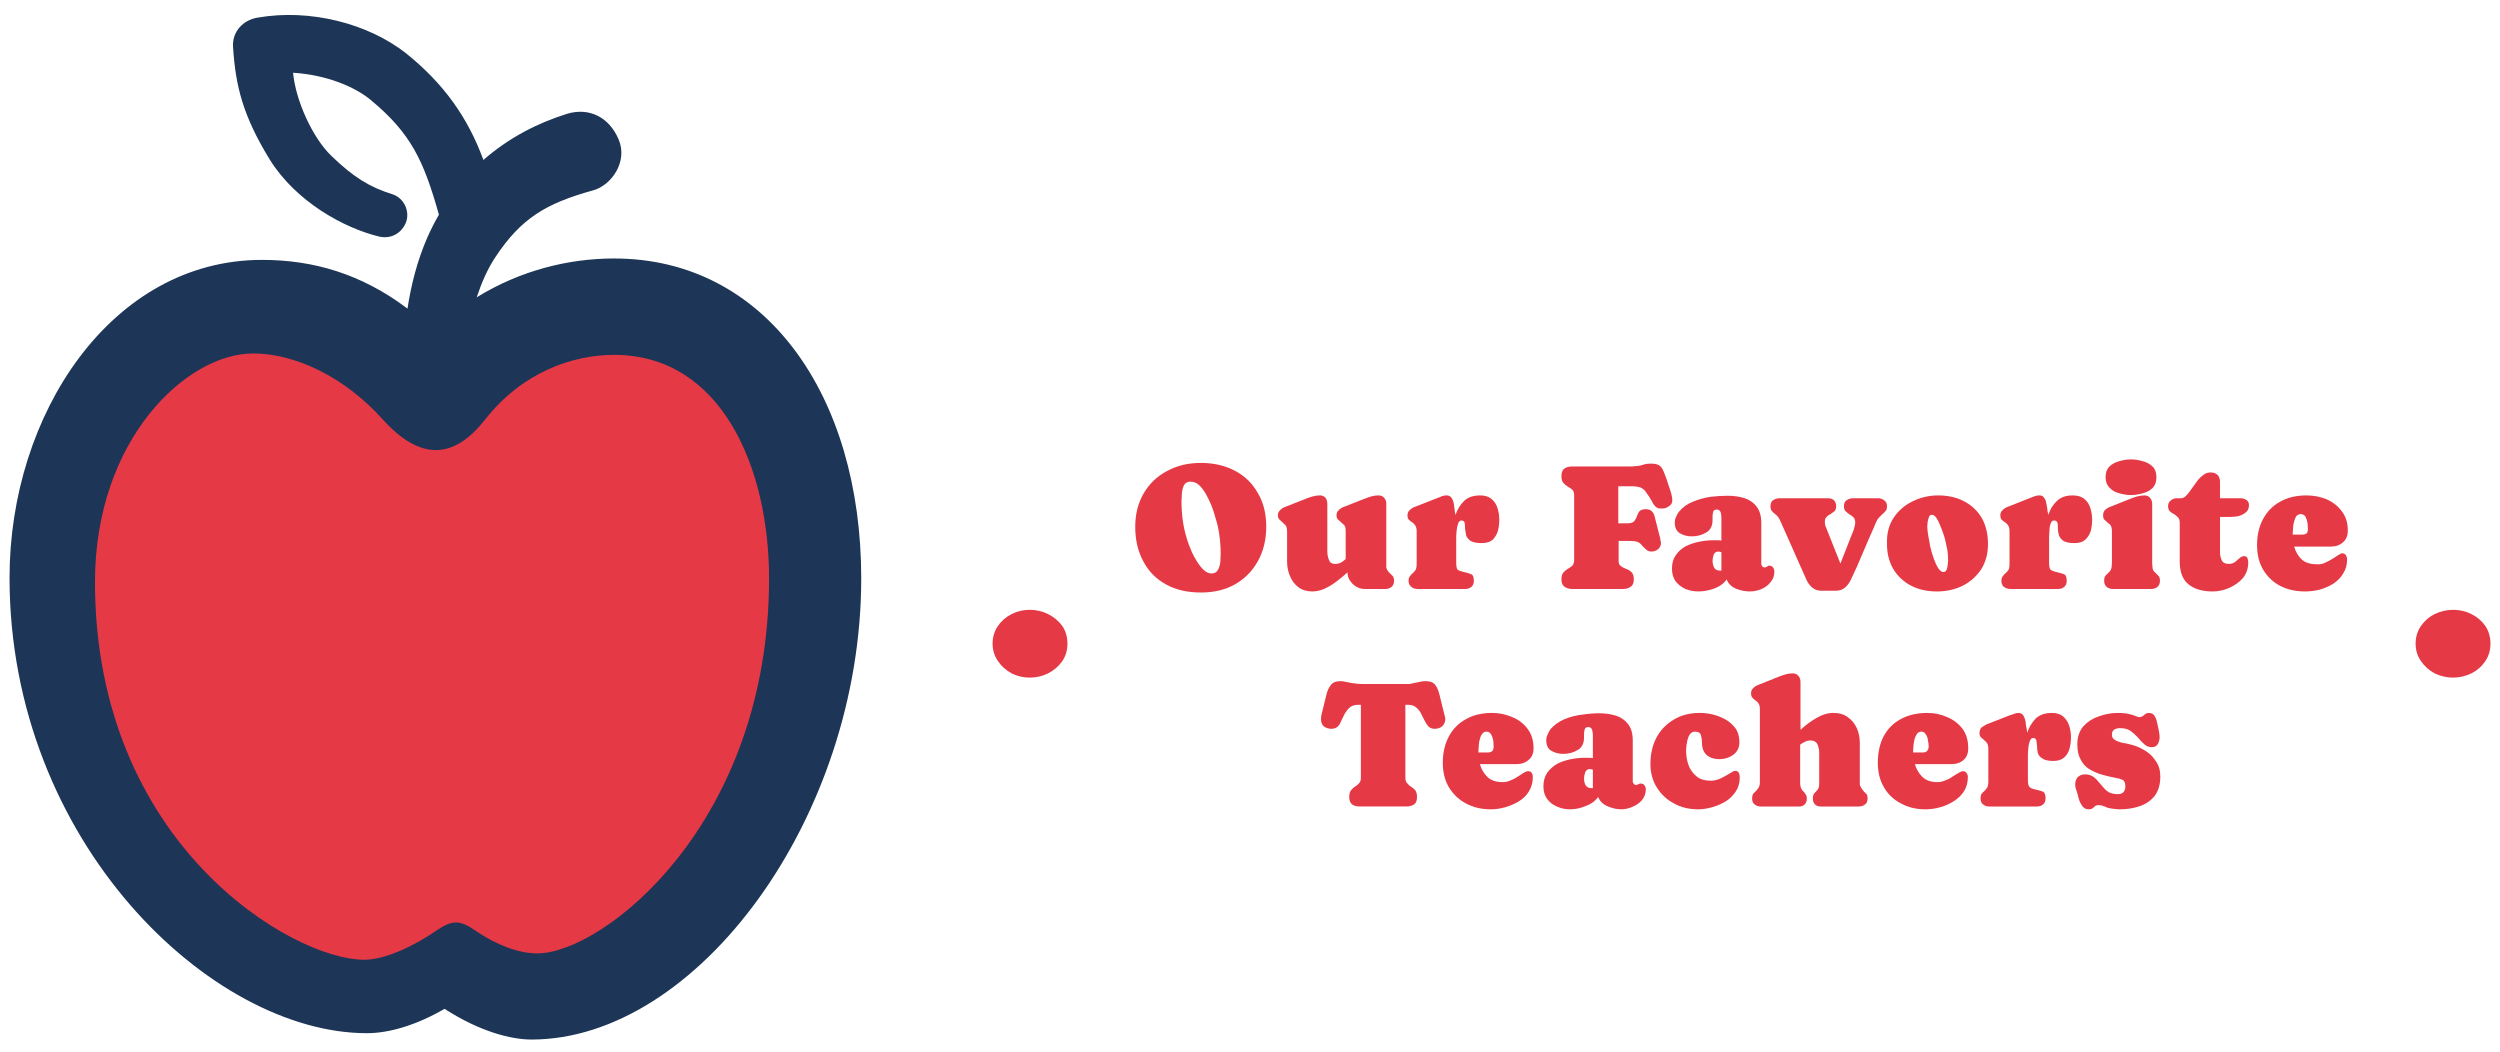 <svg version="1.2" xmlns="http://www.w3.org/2000/svg" viewBox="0 0 708 298" width="708" height="298"><style>tspan{white-space:pre}.a{fill:#1d3557}.b{fill:#e63946}</style><path class="a" d="m173.9 73.2c-12.7 0-26.4 3.3-38.9 11 1.4-4.2 3.1-8.1 5.3-11.4 7.3-11 14.3-15.2 27.7-18.9 5.1-1.4 9.9-8.1 7.2-14.4-2.7-6.4-8.4-9.1-14.5-7.3-8.4 2.6-16.6 6.8-23.8 13.1-4.4-12-11.2-21.6-21.9-30.2-10.8-8.5-27.3-12.7-42.1-10.1-4.1 0.7-7.2 4-6.9 8.3 0.7 11.1 2.8 19.5 10.4 31.9 7.4 11.9 21 19.4 31 21.8 3.6 0.8 6.5-1.2 7.6-4.1 1.1-3-0.5-6.8-3.9-7.9-6.4-2-11-4.8-17.3-10.9-5.3-5.1-10.1-15.7-10.8-23.5 9.5 0.6 17.6 4 22.1 7.8 11.3 9.4 14.9 17.1 19.2 32.4q-1.8 3.1-3.3 6.5c-2.9 6.7-4.6 13.5-5.6 20.1-13.1-9.9-26.8-13.8-41.2-13.8-42.7 0-71.5 43.8-71.5 90 0 74.8 57.1 129 101.2 129 6.2 0 13.9-2.2 22-6.9 10.2 6.6 19.1 8.7 24.6 8.7 47 0 93.4-62.9 93.4-130.6 0-52-27.2-90.6-70-90.6z"/><path class="b" d="m134.7 263.6c5.9 4 12.1 6.4 17.5 6.4 18.4 0 65.6-36.4 65.6-106.2 0-31.2-13.4-63.3-43.9-63.3-11.7 0-26 4.9-36.5 18.3-8.8 11.2-18.2 11.9-29 0-10.9-12.2-25-18.7-36.7-18.7-19 0-44.8 24.5-44.8 64.7 0 74.4 56 107 76.2 107 6 0 14.2-3.9 20.7-8.4 4.3-2.9 6.5-2.9 10.9 0.2z"/><path class="b" d="m694.7 191.9q-2.7 0-5.2-1.2-2.4-1.3-3.9-3.5-1.5-2.2-1.5-4.9 0-2.8 1.5-5 1.5-2.2 3.9-3.4 2.5-1.2 5.2-1.2 2.8 0 5.2 1.2 2.4 1.2 3.9 3.3 1.5 2.2 1.5 5.1 0 2.8-1.5 5-1.5 2.2-3.9 3.4-2.5 1.2-5.2 1.2z"/><path class="b" d="m291.6 191.9q-2.7 0-5.1-1.2-2.4-1.3-3.9-3.5-1.5-2.2-1.5-4.9 0-2.8 1.5-5 1.5-2.2 3.9-3.4 2.4-1.2 5.1-1.2 2.8 0 5.2 1.2 2.4 1.2 4 3.3 1.5 2.2 1.5 5.1 0 2.8-1.5 5-1.6 2.2-4 3.4-2.4 1.2-5.2 1.2z"/><path fill-rule="evenodd" class="b" d="m340.1 131.1q5.4 0 9.6 2.2 4.2 2.2 6.5 6.3 2.4 4 2.4 9.5 0 5.5-2.3 9.7-2.3 4.2-6.4 6.6-4.1 2.4-9.8 2.4-5.8 0-9.9-2.3-4.2-2.3-6.4-6.5-2.3-4.2-2.3-9.8 0-5.4 2.4-9.5 2.4-4.1 6.6-6.3 4.2-2.3 9.6-2.3zm5.6 25.7q0-3.9-0.8-7.7-0.2-0.9-0.7-2.5-0.4-1.6-1.1-3.4-0.7-1.7-1.6-3.3-0.9-1.6-2-2.6-1.1-0.9-2.3-0.9-1.3 0-1.9 1-0.5 1.1-0.6 2.4-0.1 1.3-0.1 2.2 0 3.2 0.5 6.3 0.5 3 1.6 6 0.3 0.8 0.9 2.2 0.6 1.3 1.5 2.7 0.9 1.4 1.9 2.3 1 0.9 2.1 0.9 1.3 0 1.8-1 0.6-1 0.7-2.4 0.1-1.3 0.1-2.2z"/><path class="b" d="m371.7 167.5q-2.4 0-4-1.2-1.6-1.2-2.4-3.2-0.8-1.9-0.8-4.1v-8.5q0-0.9-0.2-1.3-0.1-0.4-0.8-1-0.6-0.5-1.1-1-0.5-0.4-0.5-1.3 0-0.9 0.7-1.5 0.6-0.6 1.5-0.9l5.6-2.2q0.9-0.4 2-0.7 1-0.3 2.1-0.3 1 0 1.6 0.7 0.5 0.7 0.5 1.7v13.6q0 0.7 0.2 1.5 0.2 0.8 0.6 1.4 0.5 0.5 1.4 0.5 1 0 1.7-0.4 0.7-0.4 1.3-1v-7.8q0-1-0.2-1.4-0.1-0.4-0.9-1-0.6-0.5-1-0.9-0.5-0.4-0.5-1.3 0-0.9 0.7-1.5 0.6-0.6 1.5-0.9l5.6-2.2q1-0.4 2-0.7 1-0.3 2.1-0.3 1 0 1.6 0.7 0.6 0.7 0.6 1.7v16.5q0 0.7 0 1.4 0.1 0.7 0.6 1.3 0.6 0.7 1.1 1.1 0.5 0.5 0.5 1.5 0 1.1-0.7 1.7-0.7 0.6-1.8 0.6h-5.8q-1.9 0-3.4-1.4-1.5-1.5-1.5-3.3-1.4 1.3-3 2.5-1.7 1.3-3.4 2.1-1.8 0.8-3.5 0.8z"/><path class="b" d="m412.4 151.9v7.3q0 1.5 0.3 2 0.4 0.5 1.9 0.8 1.3 0.3 2 0.6 0.8 0.3 0.8 1.9 0 1.1-0.7 1.7-0.7 0.6-1.8 0.6h-13.4q-1.1 0-1.8-0.6-0.8-0.6-0.8-1.7 0-0.9 0.4-1.3 0.3-0.5 0.8-0.9 0.4-0.3 0.8-0.9 0.3-0.6 0.3-1.8v-9.1q0-1.1-0.4-1.7-0.4-0.6-0.9-0.9-0.5-0.3-0.9-0.7-0.4-0.4-0.4-1.3 0-0.9 0.7-1.5 0.6-0.6 1.5-0.9l6.4-2.5q0.6-0.2 1.2-0.5 0.6-0.2 1.3-0.2 0.9 0 1.4 0.7 0.4 0.6 0.6 1.5 0.1 0.9 0.2 1.5 0.1 0.5 0.1 0.9 0.1 0.5 0.2 0.9 0.8-2.3 2.4-3.9 1.6-1.6 4.6-1.6 2 0 3.2 1 1.2 1 1.7 2.6 0.5 1.6 0.5 3.3 0 1.6-0.4 3.2-0.5 1.5-1.5 2.5-1.1 0.9-3.1 0.9-2.1 0-3.1-0.6-1-0.7-1.3-1.6-0.2-1-0.3-1.9 0-1-0.1-1.6-0.2-0.7-0.9-0.7-0.7 0-1 1-0.3 0.9-0.4 2-0.1 1-0.1 1.5z"/><path class="b" d="m442.2 134.8q0-1.4 0.8-2.1 0.9-0.6 2.3-0.6h16.5q0.7 0 1.4-0.1 0.8 0 1.5-0.2 0.7-0.2 1.4-0.4 0.8-0.1 1.6-0.1 1.4 0 2.2 0.5 0.7 0.5 1.1 1.4 0.4 0.9 0.8 2v0.1q0 0 0.1 0.2 0 0.2 0.1 0.2 0.2 0.8 0.6 1.9 0.4 1.1 0.7 2.2 0.3 1.1 0.3 1.9 0 1.1-1 1.7-1 0.7-2 0.6-1.1 0.1-1.7-0.5-0.6-0.5-1-1.4-0.9-1.6-1.6-2.5-0.6-1-1.6-1.5-1-0.4-3-0.4h-3.4v10.5h2.7q1.3 0 1.8-0.6 0.5-0.6 0.8-1.4 0.2-0.8 0.7-1.4 0.5-0.6 1.8-0.6 2 0 2.5 2.1l1.6 6.3q0 0.3 0.1 0.6 0.1 0.3 0.1 0.5 0 1.1-0.8 1.8-0.8 0.7-1.9 0.7-0.8 0-1.3-0.4-0.5-0.4-1-0.9-0.7-0.9-1.2-1.2-0.5-0.3-1.1-0.4-0.6-0.1-1.7-0.1h-3v5.4q-0.1 1.2 0.6 1.7 0.7 0.5 1.5 0.8 0.9 0.3 1.5 0.9 0.7 0.6 0.7 2.1 0 1.4-0.8 2-0.9 0.7-2.2 0.7h-14.4q-1.4 0-2.3-0.7-0.8-0.6-0.8-2 0-1.3 0.5-1.9 0.6-0.7 1.3-1.1 0.7-0.4 1.3-0.9 0.5-0.6 0.5-1.6v-18.3q0-1.1-0.5-1.6-0.6-0.5-1.3-0.9-0.7-0.4-1.3-1.1-0.5-0.6-0.5-1.9z"/><path fill-rule="evenodd" class="b" d="m473.5 161q0-2.3 1.1-3.8 1.1-1.6 2.8-2.5 1.8-0.9 3.9-1.3 2-0.4 3.9-0.4 0.6 0 1.2 0 0.6 0 1.1 0.1v-6.5q0-0.7-0.2-1.5-0.3-0.8-1.1-0.8-0.8 0-1 0.6-0.2 0.7-0.2 1.2 0 0.3 0 0.5 0 0.3 0 0.6 0 2.6-1.8 3.6-1.8 1.1-4.1 1.1-1.9 0-3.4-0.9-1.4-0.9-1.4-3 0-0.9 0.4-1.7 0.3-0.8 0.8-1.4 1.6-1.9 3.9-2.8 2.4-1 5-1.4 2.6-0.3 4.9-0.3 2.6 0 4.8 0.7 2.1 0.7 3.4 2.4 1.3 1.7 1.3 4.6v11.5q0 0.5 0.3 0.8 0.2 0.3 0.6 0.3 0.4 0 0.7-0.2 0.3-0.3 0.6-0.3 0.8 0 1.1 0.5 0.4 0.5 0.4 1.2 0 1.8-1.1 3-1 1.3-2.7 2-1.6 0.6-3.2 0.6-1.9 0-3.9-0.8-1.9-0.8-2.6-2.6-1.3 1.8-3.6 2.6-2.2 0.8-4.4 0.8-2 0-3.7-0.7-1.7-0.8-2.8-2.2-1-1.5-1-3.6zm11.5-2.2q0 1 0.4 1.9 0.5 0.9 1.7 0.9 0.2 0 0.4 0v-5.2q-0.4-0.2-0.9-0.2-0.9 0-1.3 0.9-0.3 1-0.3 1.7z"/><path class="b" d="m519.8 167.3h-4q-1.6 0-2.7-1-1-0.9-1.6-2.3l-7.1-16q-0.4-0.9-0.7-1.4-0.3-0.5-1.1-1.1-0.6-0.5-0.9-0.9-0.3-0.4-0.3-1.2 0-1.2 0.7-1.7 0.8-0.6 1.9-0.6h13.7q1.1 0 1.7 0.6 0.6 0.6 0.6 1.7 0 0.9-0.5 1.4-0.5 0.4-1.1 0.8-0.7 0.3-1.1 0.8-0.5 0.4-0.5 1.3 0 0.5 0.1 1.1 0.2 0.5 0.4 1l3.9 9.8 3.7-9.4q0.2-0.5 0.3-1.1 0.2-0.6 0.2-1.1 0-1-0.5-1.5-0.5-0.5-1.1-0.8-0.6-0.4-1.1-0.9-0.5-0.4-0.5-1.4 0-1.2 0.7-1.7 0.8-0.6 1.9-0.6h7q1.1 0 1.8 0.6 0.8 0.5 0.8 1.7 0 0.9-0.4 1.3-0.3 0.4-1 1-1 0.9-1.4 1.6-0.4 0.7-0.8 1.8-1.7 3.8-3.3 7.6-1.6 3.9-3.4 7.6-0.7 1.4-1.7 2.2-1 0.8-2.6 0.8z"/><path fill-rule="evenodd" class="b" d="m548.9 140.3q4.2 0 7.4 1.7 3.2 1.7 5 4.8 1.7 3.1 1.7 7.3 0 4-1.9 7.1-2 3-5.3 4.7-3.3 1.6-7.3 1.6-4.2 0-7.4-1.7-3.2-1.7-5-4.8-1.8-3.2-1.7-7.3-0.1-4.1 1.9-7.1 2-3 5.3-4.6 3.4-1.7 7.3-1.7zm1.5 21.7q0.6 0 0.9-0.7 0.2-0.6 0.3-1.4 0.1-0.8 0.1-1.2 0-1.5-0.2-2.9-0.3-1.4-0.6-2.8-0.1-0.5-0.5-1.7-0.4-1.2-0.9-2.4-0.5-1.3-1.1-2.2-0.6-0.9-1.3-0.9-0.6 0-0.8 0.6-0.3 0.7-0.4 1.5-0.1 0.8-0.1 1.2 0 0.6 0.2 2.1 0.3 1.5 0.6 3.4 0.4 1.8 1 3.5 0.6 1.7 1.3 2.8 0.7 1.1 1.5 1.1z"/><path class="b" d="m580.3 151.9v7.3q0 1.5 0.3 2 0.4 0.5 1.8 0.8 1.3 0.3 2.1 0.6 0.8 0.3 0.8 1.9 0 1.1-0.7 1.7-0.7 0.6-1.8 0.6h-13.4q-1.1 0-1.9-0.6-0.7-0.6-0.7-1.7 0-0.9 0.4-1.3 0.3-0.5 0.8-0.9 0.4-0.3 0.8-0.9 0.3-0.6 0.3-1.8v-9.1q0-1.1-0.4-1.7-0.4-0.6-0.9-0.9-0.5-0.3-0.9-0.7-0.4-0.4-0.4-1.3 0-0.9 0.7-1.5 0.6-0.6 1.5-0.9l6.3-2.5q0.6-0.2 1.3-0.5 0.6-0.2 1.3-0.2 0.9 0 1.3 0.7 0.5 0.6 0.6 1.5 0.2 0.9 0.3 1.5 0 0.5 0.1 0.9 0.1 0.5 0.2 0.9 0.7-2.3 2.4-3.9 1.6-1.6 4.5-1.6 2.1 0 3.3 1 1.2 1 1.7 2.6 0.5 1.6 0.5 3.3 0 1.6-0.4 3.2-0.5 1.5-1.6 2.5-1 0.9-3 0.9-2.1 0-3.1-0.6-1-0.7-1.3-1.6-0.3-1-0.3-1.9 0-1-0.1-1.6-0.2-0.7-1-0.7-0.7 0-1 1-0.3 0.9-0.3 2-0.1 1-0.1 1.5z"/><path class="b" d="m607.3 140.3q1 0 1.6 0.7 0.6 0.7 0.6 1.7v16.5q0 0.7 0.1 1.5 0 0.7 0.5 1.2 0.7 0.7 1.1 1.1 0.5 0.4 0.5 1.5 0 1.1-0.7 1.7-0.7 0.6-1.8 0.6h-10.8q-1.1 0-1.8-0.6-0.7-0.6-0.7-1.7 0-1.1 0.4-1.5 0.4-0.4 1.1-1.1 0.5-0.5 0.6-1.3 0.1-0.7 0.1-1.4v-8.7q0-0.5-0.1-1-0.1-0.6-0.5-1-0.1-0.1-0.2-0.2-0.1 0-0.2-0.1-0.6-0.6-1.1-1-0.4-0.3-0.4-1.3 0-1 0.6-1.5 0.6-0.6 1.5-0.9l5.5-2.2q1-0.4 2-0.7 1.1-0.3 2.1-0.3zm-3.8-0.1q-1.6 0-3.3-0.5-1.7-0.4-2.8-1.6-1.1-1.1-1.1-3 0-1.9 1.1-3 1.2-1.1 2.8-1.5 1.7-0.5 3.3-0.5 1.6 0 3.3 0.5 1.6 0.4 2.8 1.5 1.1 1.1 1.1 3 0 2-1.1 3.1-1.1 1.1-2.8 1.5-1.7 0.5-3.3 0.5z"/><path class="b" d="m626.6 167.5q-4.3 0-6.8-2-2.5-2-2.5-6.5v-10.9q0-1.1-0.5-1.6-0.5-0.5-1.1-0.9-0.7-0.3-1.2-0.8-0.5-0.5-0.5-1.5 0-1 0.8-1.6 0.7-0.6 1.7-0.6h1.2q0.7 0 1.4-0.7 0.8-0.8 1.5-1.9 0.8-1.1 1.6-2.2 0.8-1.1 1.8-1.8 0.9-0.7 2-0.7 1.3 0 2 0.7 0.7 0.7 0.7 1.9v4.7h5.8q1 0 1.7 0.5 0.7 0.4 0.7 1.5 0 1.4-1 2.1-0.9 0.7-2.1 1-1.3 0.2-2.4 0.2h-2.7v9.9q0 1.3 0.5 2.4 0.5 1 2 1 1 0 1.7-0.5 0.7-0.6 1.3-1.1 0.6-0.6 1.4-0.6 0.6 0 0.9 0.6 0.2 0.7 0.2 1.2 0 2.5-1.5 4.4-1.6 1.8-3.9 2.8-2.3 1-4.7 1z"/><path fill-rule="evenodd" class="b" d="m664.9 150.2q0 2.3-1.4 3.4-1.3 1.2-3.5 1.2h-10.3q0.6 2.1 2.1 3.6 1.5 1.4 4.4 1.4 1.1 0.1 2.2-0.4 1.1-0.5 2.1-1.1 1-0.6 1.7-1.1 0.7-0.5 1.1-0.5 0.8 0 1.1 0.6 0.3 0.5 0.3 1.1 0 2.3-1.1 4-1 1.7-2.8 2.9-1.8 1.1-3.9 1.7-2.1 0.5-4.1 0.5-4 0-7.1-1.6-3-1.6-4.8-4.6-1.7-2.9-1.7-6.9 0-4.3 1.7-7.4 1.7-3.2 4.8-4.9 3.1-1.8 7.5-1.8 3 0 5.7 1.1 2.7 1.2 4.3 3.4 1.7 2.2 1.7 5.4zm-15.6 0.7q0 0.3 0 0.5h2.6q1 0 1.4-0.4 0.3-0.4 0.3-1.3 0-0.6-0.1-1.6-0.2-1-0.6-1.8-0.5-0.7-1.3-0.7-0.8 0-1.3 0.6-0.4 0.6-0.6 1.5-0.3 0.9-0.3 1.8-0.1 0.9-0.1 1.4z"/><path class="b" d="m385.6 193.7h12.2q0.7 0 1.4 0 0.7-0.1 1.3-0.3 0.8-0.1 1.6-0.3 0.8-0.2 1.6-0.2 2 0 2.8 1.1 0.8 1.1 1.2 2.9l1.4 5.7q0.2 0.5 0.2 1 0 1.3-0.9 2.1-0.8 0.7-2.1 0.7-1.1 0-1.8-0.7-0.6-0.7-1.1-1.7-0.5-1-1-2-0.5-1-1.4-1.7-0.8-0.7-2.3-0.7h-0.7v20.6q0 1.1 0.5 1.6 0.5 0.6 1.1 1 0.7 0.4 1.2 1 0.5 0.7 0.5 1.9 0 1.5-0.8 2.1-0.9 0.6-2.3 0.6h-13.1q-1.4 0-2.2-0.6-0.8-0.7-0.8-2.1 0-1.2 0.5-1.9 0.5-0.6 1.1-1 0.7-0.4 1.2-1 0.5-0.5 0.5-1.6v-20.6h-0.7q-1.5 0-2.4 0.7-0.8 0.7-1.4 1.7-0.5 1-1 2-0.4 1.1-1 1.7-0.7 0.7-1.8 0.7-1.3 0-2.2-0.7-0.8-0.7-0.8-2.1 0-0.4 0.1-1l1.4-5.7q0.4-1.8 1.3-2.9 0.8-1.1 2.8-1.1 0.7 0 1.4 0.2 0.7 0.1 1.5 0.3 0.7 0.1 1.5 0.2 0.7 0.1 1.5 0.1z"/><path fill-rule="evenodd" class="b" d="m434.3 211.9q0 2.2-1.4 3.3-1.3 1.2-3.5 1.2h-10.3q0.6 2.1 2.1 3.6 1.5 1.5 4.4 1.5 1.1 0 2.2-0.5 1.1-0.4 2.1-1.1 1-0.6 1.7-1.1 0.7-0.4 1.1-0.4 0.8 0 1.1 0.5 0.3 0.5 0.3 1.2 0 2.2-1.1 4-1 1.7-2.8 2.8-1.8 1.1-3.9 1.7-2.1 0.6-4.1 0.6-4 0-7.1-1.7-3-1.6-4.8-4.6-1.7-2.9-1.7-6.9 0-4.2 1.7-7.4 1.7-3.2 4.8-4.9 3.1-1.8 7.5-1.8 3 0 5.7 1.2 2.7 1.1 4.3 3.3 1.7 2.2 1.7 5.5zm-15.6 0.6q0 0.3 0 0.6h2.6q1 0 1.4-0.5 0.3-0.4 0.3-1.3 0-0.6-0.1-1.6-0.2-1-0.6-1.7-0.5-0.8-1.3-0.8-0.8 0-1.2 0.6-0.5 0.6-0.7 1.5-0.3 0.9-0.3 1.8-0.1 0.9-0.1 1.4z"/><path fill-rule="evenodd" class="b" d="m437.1 222.7q0-2.3 1.1-3.9 1.1-1.5 2.8-2.5 1.8-0.9 3.9-1.3 2-0.4 3.9-0.4 0.6 0 1.2 0 0.6 0 1.1 0.1v-6.5q0-0.6-0.2-1.5-0.3-0.8-1.1-0.8-0.8 0-1 0.6-0.2 0.7-0.2 1.3 0 0.2 0 0.5 0 0.2 0 0.5 0 2.6-1.8 3.6-1.8 1.1-4.1 1.1-1.9 0-3.4-0.9-1.4-0.8-1.4-3 0-0.8 0.4-1.6 0.3-0.8 0.8-1.5 1.6-1.8 3.9-2.8 2.4-1 5-1.3 2.6-0.4 4.9-0.4 2.6 0 4.8 0.7 2.1 0.7 3.4 2.4 1.3 1.7 1.3 4.6v11.6q0 0.4 0.3 0.7 0.2 0.3 0.6 0.3 0.4 0 0.7-0.2 0.3-0.2 0.6-0.2 0.8 0 1.1 0.5 0.4 0.5 0.4 1.1 0 1.8-1.1 3.1-1 1.2-2.7 1.9-1.6 0.7-3.2 0.7-1.9 0-3.9-0.9-1.9-0.8-2.6-2.6-1.3 1.8-3.6 2.6-2.2 0.9-4.4 0.9-2 0-3.7-0.8-1.7-0.7-2.8-2.2-1-1.4-1-3.5zm11.5-2.2q0 1 0.4 1.8 0.5 0.9 1.7 0.9 0.2 0 0.4 0v-5.2q-0.4-0.2-0.9-0.2-0.9 0-1.3 1-0.3 0.9-0.3 1.7z"/><path class="b" d="m492.6 210.2q0 2.3-1.8 3.6-1.7 1.2-3.9 1.2-2.2 0-3.6-1.2-1.3-1.2-1.3-3.5 0-1-0.3-2.1-0.3-1-1.7-1-1 0-1.6 1-0.5 1-0.7 2.3-0.2 1.3-0.2 2.1 0 2.1 0.7 4.1 0.7 1.9 2.3 3.2 1.5 1.2 4 1.2 1.4 0 2.9-0.7 1.4-0.7 2.5-1.4 1.1-0.7 1.5-0.7 0.8 0 1.1 0.7 0.2 0.6 0.2 1.2 0 2.2-1.1 3.9-1.1 1.7-2.8 2.8-1.8 1.1-3.9 1.7-2.1 0.6-4 0.6-3.9 0-6.9-1.7-3-1.6-4.8-4.5-1.8-2.9-1.8-6.7 0-4.1 1.7-7.4 1.7-3.2 4.9-5.1 3.1-1.9 7.4-1.9 1.9 0 3.9 0.5 1.9 0.5 3.6 1.5 1.6 1 2.7 2.5 1 1.6 1 3.8z"/><path class="b" d="m507.7 190.7q1 0 1.6 0.7 0.6 0.7 0.6 1.7v13.6q2-1.9 4.4-3.3 2.5-1.5 4.9-1.5 2.5 0 4.1 1.2 1.7 1.2 2.6 3.2 0.8 1.9 0.8 4.1v10.5q0 0.9 0 1.3 0.1 0.5 0.4 0.9 0.2 0.4 0.8 1.1 0.5 0.5 0.8 0.8 0.2 0.4 0.2 1.1 0 1.2-0.7 1.7-0.7 0.6-1.8 0.6h-10.8q-1 0-1.6-0.6-0.6-0.6-0.6-1.7 0-0.9 0.4-1.4 0.5-0.5 1-1.1 0.4-0.6 0.4-1.8v-8.6q0-1.3-0.5-2.4-0.5-1.1-2-1.1-0.9 0-1.6 0.4-0.7 0.3-1.3 0.8v10.6q0 1.2 0.3 1.8 0.3 0.6 0.7 0.9 0.3 0.4 0.6 0.8 0.3 0.4 0.3 1.1 0 1.1-0.6 1.7-0.6 0.6-1.6 0.6h-10.8q-1.1 0-1.8-0.6-0.7-0.5-0.7-1.7 0-0.8 0.3-1.3 0.4-0.4 0.8-0.8 0.4-0.4 0.7-0.9 0.4-0.6 0.4-1.7v-20.5q0-1.2-0.4-1.7-0.4-0.6-0.9-0.9-0.5-0.3-0.8-0.7-0.4-0.4-0.4-1.3 0-0.9 0.7-1.5 0.6-0.6 1.5-0.9l5.5-2.2q1-0.4 2-0.7 1-0.3 2.1-0.3z"/><path fill-rule="evenodd" class="b" d="m557.4 211.9q0 2.2-1.3 3.3-1.3 1.2-3.5 1.2h-10.3q0.6 2.1 2.1 3.6 1.5 1.5 4.3 1.5 1.1 0 2.2-0.5 1.2-0.4 2.1-1.1 1-0.6 1.8-1.1 0.7-0.4 1.1-0.4 0.7 0 1 0.5 0.4 0.5 0.4 1.2 0 2.2-1.1 4-1.1 1.7-2.9 2.8-1.7 1.1-3.8 1.7-2.1 0.6-4.2 0.6-4 0-7-1.7-3.1-1.6-4.8-4.6-1.7-2.9-1.7-6.9 0-4.2 1.6-7.4 1.7-3.2 4.8-4.9 3.2-1.8 7.6-1.8 3 0 5.7 1.2 2.6 1.1 4.3 3.3 1.6 2.2 1.6 5.5zm-15.6 0.6q0 0.3 0 0.6h2.7q1 0 1.3-0.5 0.4-0.4 0.4-1.3 0-0.6-0.2-1.6-0.1-1-0.6-1.7-0.4-0.8-1.3-0.8-0.7 0-1.2 0.6-0.4 0.6-0.7 1.5-0.2 0.9-0.3 1.8-0.1 0.9-0.1 1.4z"/><path class="b" d="m574.3 213.6v7.3q0 1.4 0.4 1.9 0.3 0.5 1.8 0.8 1.3 0.3 2.1 0.6 0.7 0.4 0.7 1.9 0 1.2-0.7 1.7-0.6 0.6-1.8 0.6h-13.4q-1.1 0-1.8-0.6-0.7-0.5-0.7-1.7 0-0.9 0.3-1.3 0.4-0.5 0.8-0.8 0.4-0.4 0.8-1 0.3-0.6 0.3-1.8v-9.1q0-1.1-0.4-1.7-0.4-0.5-0.9-0.9-0.4-0.3-0.8-0.7-0.4-0.4-0.4-1.2 0-1 0.6-1.6 0.7-0.5 1.5-0.9l6.4-2.5q0.6-0.2 1.2-0.4 0.7-0.3 1.3-0.3 0.9 0 1.4 0.7 0.4 0.7 0.6 1.5 0.1 0.9 0.2 1.6 0.1 0.4 0.2 0.9 0 0.4 0.1 0.9 0.8-2.3 2.4-4 1.7-1.6 4.6-1.6 2 0 3.2 1 1.2 1.1 1.7 2.6 0.5 1.6 0.5 3.3 0 1.7-0.4 3.2-0.4 1.5-1.5 2.5-1.1 1-3.1 1-2.1 0-3.1-0.7-1-0.6-1.3-1.6-0.2-0.9-0.2-1.9-0.1-1-0.2-1.6-0.2-0.7-0.9-0.7-0.7 0-1 1-0.3 0.9-0.4 2-0.1 1.1-0.1 1.6z"/><path class="b" d="m600.4 206.2q-0.9 0-1.6 0.4-0.7 0.4-0.7 1.4 0 0.8 0.4 1.2 0.4 0.4 1.1 0.7 0.8 0.3 1.6 0.5 0.9 0.1 1.6 0.3 2.4 0.5 4.4 1.7 2.1 1.2 3.3 3.1 1.3 1.8 1.3 4.4 0 3.4-1.6 5.5-1.6 2-4.2 2.9-2.6 0.9-5.7 0.9-0.8 0-2.2-0.2-1.4-0.2-2-0.6h-0.1q-0.2-0.1-0.8-0.3-0.6-0.1-0.9-0.1-0.8 0-1.3 0.6-0.6 0.6-1.4 0.6-1.1 0-1.7-0.7-0.6-0.7-1-1.7-0.3-0.9-0.5-1.8-0.2-0.7-0.4-1.3-0.3-0.7-0.3-1.5 0-1.3 0.7-2.1 0.8-0.8 2.1-0.8 1.3 0 2.2 0.6 0.9 0.6 1.5 1.4 0.7 0.8 1.4 1.6 0.7 0.9 1.7 1.5 1 0.5 2.5 0.5 1.1 0 1.6-0.6 0.5-0.6 0.5-1.6 0-1.4-0.7-1.8-0.8-0.4-2-0.6-2.2-0.4-4.2-1-1.9-0.6-3.5-1.6-1.5-1-2.3-2.7-0.9-1.6-0.9-4.2 0-3.1 1.7-5.1 1.7-1.9 4.3-2.8 2.7-1 5.4-1 1 0 2 0.1 1 0.1 2 0.4 0.2 0 0.6 0.2 0.5 0.2 1.4 0.5 0.9 0 1.5-0.6 0.6-0.6 1.4-0.6 1.1 0 1.6 0.9 0.5 0.8 0.7 1.9 0.2 1 0.4 1.8 0.1 0.6 0.2 1.1 0.1 0.6 0.1 1.2 0 1-0.5 1.9-0.5 0.9-1.7 0.9-1.2 0-2.1-0.8-0.9-0.8-1.8-1.9-0.9-1-2.1-1.9-1.2-0.8-3-0.8z"/></svg>